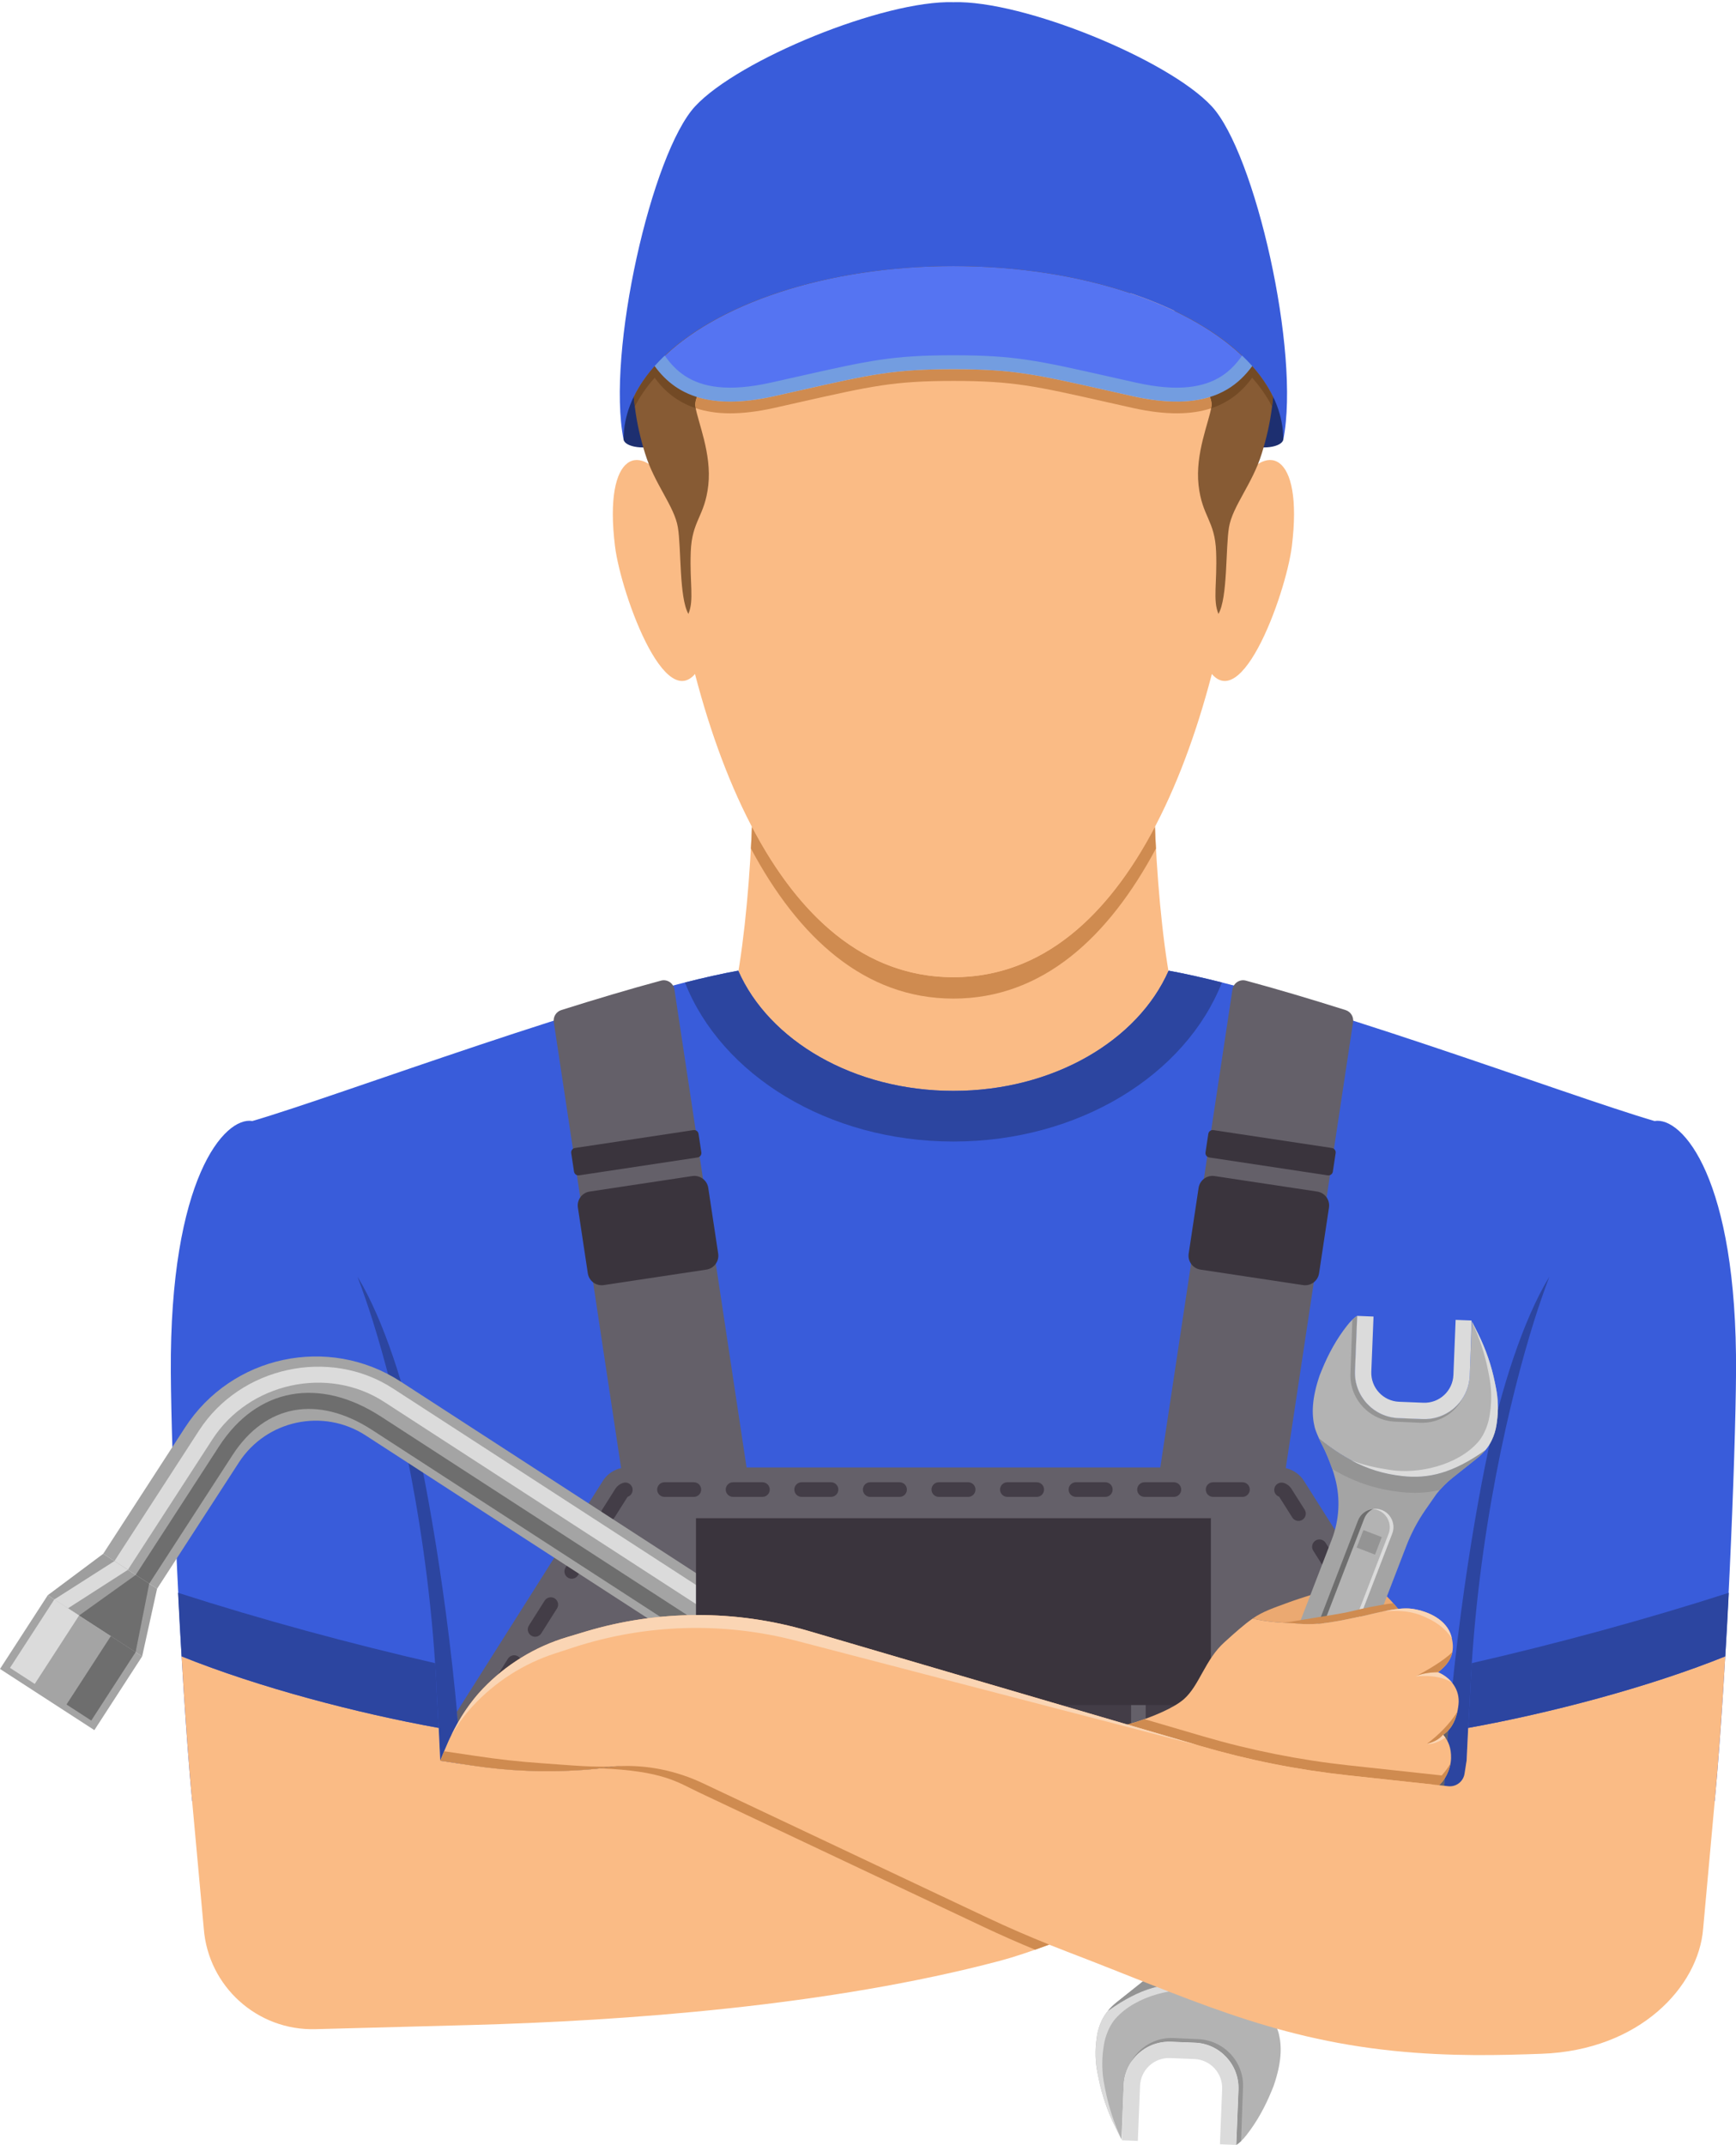 <?xml version="1.0" encoding="UTF-8"?><svg xmlns="http://www.w3.org/2000/svg" xmlns:xlink="http://www.w3.org/1999/xlink" height="700.7" preserveAspectRatio="xMidYMid meet" version="1.0" viewBox="0.0 -0.7 567.3 700.7" width="567.3" zoomAndPan="magnify"><defs><clipPath id="a"><path d="M 55 316 L 567.32 316 L 567.32 624 L 55 624 Z M 55 316"/></clipPath></defs><g><g><path d="M 245.43 237.496 C 247.496 260.797 244.055 315.387 237.164 334.023 C 254.387 362.652 282.633 383.289 311.566 383.289 C 340.504 383.289 368.746 362.652 385.973 334.023 C 379.082 315.387 375.637 260.797 377.703 237.496 L 245.43 237.496" fill="#fabb85"/></g><g><path d="M 377.75 276.488 C 362.316 305.406 340.719 325.523 311.566 325.523 C 282.418 325.523 260.82 305.406 245.387 276.488 C 245.527 274.094 245.637 271.715 245.727 269.383 C 260.836 298.238 282.277 318.539 311.566 318.539 C 340.859 318.539 362.285 298.238 377.41 269.383 C 377.504 271.715 377.609 274.094 377.75 276.488" fill="#cf8b50"/></g><g><path d="M 419.359 142.914 C 418.902 145.336 412.363 146.578 406.117 144.176 C 402.547 142.801 414.441 120.523 414.441 120.523 L 419.359 134.395 L 419.359 142.914" fill="#1d2f70"/></g><g><path d="M 203.777 142.914 C 204.234 145.336 210.773 146.578 217.016 144.176 C 220.59 142.801 208.695 120.523 208.695 120.523 L 203.777 134.395 L 203.777 142.914" fill="#1d2f70"/></g><g><path d="M 404.211 158.836 C 413.469 142.824 426.008 146.598 422.156 177.777 C 420.219 193.484 404.254 237.676 393.703 215.805 C 396.723 189.145 404.211 158.836 404.211 158.836" fill="#fabb85"/></g><g><path d="M 218.926 158.836 C 209.664 142.824 197.129 146.598 200.977 177.777 C 202.914 193.484 218.883 237.676 229.43 215.805 C 226.41 189.145 218.926 158.836 218.926 158.836" fill="#fabb85"/></g><g><path d="M 311.566 318.539 C 374.465 318.539 401.219 224.875 406.871 153.918 C 410.23 111.77 384.023 47.141 311.566 47.141 C 239.109 47.141 212.906 111.77 216.266 153.918 C 221.918 224.875 248.668 318.539 311.566 318.539" fill="#fabb85"/></g><g><path d="M 388.355 66.727 C 383.969 79.891 381.727 100.391 385.805 111.613 C 389.887 122.836 396.645 127.172 395.879 132.145 C 395.113 137.117 390.523 147.445 391.672 157.773 C 392.82 168.105 397.027 169.254 397.41 179.578 C 397.793 189.91 396.262 195.266 398.176 199.855 C 401.234 194.5 400.469 178.434 401.617 171.547 C 402.766 164.66 409.27 157.391 412.328 147.445 C 415.391 137.5 416.922 128.379 416.535 109.633 C 416.156 90.891 413.941 68.156 404.297 57.547 C 400.469 53.34 391.926 56.016 388.355 66.727" fill="#875b34"/></g><g><path d="M 234.777 66.727 C 239.168 79.891 241.41 100.391 237.328 111.613 C 233.25 122.836 226.492 127.172 227.254 132.145 C 228.02 137.117 232.609 147.445 231.465 157.773 C 230.316 168.105 226.109 169.254 225.727 179.578 C 225.344 189.91 226.871 195.266 224.961 199.855 C 221.898 194.5 222.664 178.434 221.516 171.547 C 220.367 164.66 213.867 157.391 210.805 147.445 C 207.746 137.5 206.215 128.379 206.598 109.633 C 206.98 90.891 209.195 68.156 218.84 57.547 C 222.664 53.34 231.211 56.016 234.777 66.727" fill="#875b34"/></g><g><path d="M 394.809 72.848 C 387.816 87.094 344.695 114.93 302.613 114.93 C 260.535 114.93 228.73 114.078 208.84 91.125 C 215.727 67.789 219.637 43.73 242.172 25.027 C 260.152 10.109 287.301 6.664 308.355 6.664 C 342.785 6.664 368.414 16.996 383.715 30.004 C 399.02 43.008 405.141 51.809 394.809 72.848" fill="#875b34"/></g><g clip-path="url(#a)"><path d="M 540.664 365.516 C 511.551 357.008 425.23 324.266 381.895 316.395 C 371.859 339.23 344.203 355.672 311.566 355.672 C 278.934 355.672 251.273 339.23 241.242 316.395 C 197.906 324.266 111.586 357.008 82.469 365.516 C 73.395 363.973 55.438 384.246 55.82 447.586 C 55.988 475.004 58.84 545.906 62.781 587.629 C 87.082 595.688 113.777 602.555 142.305 608.102 C 142.984 608.285 143.68 608.395 144.348 608.523 C 144.516 608.555 144.68 608.594 144.848 608.625 C 195.547 618.305 251.992 623.734 311.566 623.734 C 371.141 623.734 427.586 618.289 478.289 608.613 C 478.457 608.582 478.617 608.555 478.785 608.523 C 479.457 608.395 480.148 608.285 480.816 608.156 C 509.359 602.555 536.055 595.688 560.355 587.629 C 564.297 545.906 567.145 475.004 567.312 447.586 C 567.699 384.246 549.742 363.973 540.664 365.516" fill="#395cda"/></g><g><path d="M 381.895 316.395 C 371.859 339.23 344.203 355.672 311.566 355.672 C 278.934 355.672 251.273 339.23 241.242 316.395 C 236.016 317.348 230.137 318.672 223.832 320.262 C 235.691 350.387 270.473 372.219 311.566 372.219 C 352.664 372.219 387.445 350.387 399.305 320.262 C 393 318.672 387.121 317.348 381.895 316.395" fill="#2c45a0"/></g><g><path d="M 136.855 473.414 C 132.613 453.387 125.453 430.484 116.824 416.363 C 118.668 421.277 120.371 426.211 121.863 430.977 C 129.379 454.988 140.402 500.109 142.719 552.441 C 143.027 559.414 144.832 587.152 144.844 608.625 C 147.137 609.062 149.441 609.492 151.758 609.91 C 151.906 604.812 151.953 600.809 151.887 598.707 C 150.246 548.109 142.168 498.48 136.855 473.414" fill="#2c45a0"/></g><g><path d="M 471.25 598.707 C 471.184 600.809 471.23 604.812 471.375 609.91 C 473.691 609.492 476 609.062 478.293 608.625 C 478.305 587.152 480.109 559.414 480.418 552.441 C 482.734 500.109 493.758 454.988 501.273 430.977 C 502.766 426.211 504.465 421.277 506.312 416.363 C 497.68 430.484 490.523 453.387 486.277 473.414 C 480.965 498.48 472.887 548.109 471.25 598.707" fill="#2c45a0"/></g><g><path d="M 563.797 540.398 C 562.777 557.531 561.633 574.094 560.355 587.598 C 536.023 595.688 509.336 602.566 480.859 608.109 C 480.16 608.301 479.461 608.363 478.758 608.555 C 478.633 608.555 478.441 608.617 478.312 608.617 C 478.312 593.648 479.203 575.688 479.777 563.773 C 506.277 558.996 538.508 550.59 563.797 540.398" fill="#fabb85"/></g><g><path d="M 563.797 540.398 C 564.215 533.656 564.602 526.613 564.949 519.633 C 537.625 528.422 508.703 536.258 480.934 542.625 C 480.742 545.875 480.551 549.121 480.422 552.438 C 480.328 554.559 480.094 558.598 479.82 563.766 C 506.309 558.988 538.52 550.582 563.797 540.398" fill="#2c45a0"/></g><g><path d="M 59.34 540.398 C 60.359 557.531 61.504 574.094 62.781 587.598 C 87.113 595.688 113.801 602.566 142.273 608.109 C 142.977 608.301 143.676 608.363 144.379 608.555 C 144.504 608.555 144.695 608.617 144.824 608.617 C 144.824 593.648 143.93 575.688 143.359 563.773 C 116.859 558.996 84.629 550.59 59.34 540.398" fill="#fabb85"/></g><g><path d="M 59.34 540.398 C 58.922 533.656 58.535 526.613 58.184 519.633 C 85.512 528.422 114.43 536.258 142.203 542.625 C 142.395 545.875 142.586 549.121 142.715 552.438 C 142.809 554.559 143.039 558.598 143.316 563.766 C 116.824 558.988 84.613 550.582 59.34 540.398" fill="#2c45a0"/></g><g><path d="M 471.379 609.891 C 422.52 618.746 368.441 623.715 311.559 623.715 C 281.746 623.715 252.766 622.379 224.863 619.828 C 199.512 617.473 175.051 614.098 151.738 609.891 C 151.93 604.797 151.93 600.781 151.863 598.68 C 151.418 585.051 150.527 571.48 149.316 558.488 L 196.984 483.109 C 198.723 480.359 201.754 478.688 205.012 478.688 L 418.105 478.688 C 421.363 478.688 424.391 480.359 426.133 483.109 L 473.797 558.488 C 472.59 571.48 471.695 585.051 471.25 598.68 C 471.188 600.781 471.25 604.797 471.379 609.891" fill="#646069"/></g><g><path d="M 377.508 489.684 L 417.629 495.742 L 442.168 333.195 C 442.43 331.465 441.379 329.797 439.711 329.27 C 428.359 325.691 417.309 322.391 407.133 319.652 C 405.086 319.102 403.059 320.477 402.742 322.57 L 377.508 489.684" fill="#646069"/></g><g><path d="M 433.898 383.266 L 395.164 377.418 C 394.371 377.297 393.824 376.559 393.945 375.766 L 394.859 369.703 C 394.98 368.91 395.723 368.363 396.516 368.484 L 435.246 374.328 C 436.039 374.449 436.586 375.191 436.469 375.984 L 435.555 382.047 C 435.434 382.84 434.691 383.387 433.898 383.266" fill="#3a343d"/></g><g><path d="M 425.824 419.117 L 392.297 414.055 C 389.789 413.676 388.066 411.34 388.445 408.832 L 391.688 387.352 C 392.066 384.844 394.402 383.121 396.91 383.496 L 430.438 388.559 C 432.941 388.938 434.668 391.277 434.289 393.781 L 431.047 415.266 C 430.668 417.77 428.328 419.496 425.824 419.117" fill="#3a343d"/></g><g><path d="M 245.629 489.684 L 205.512 495.742 L 180.969 333.195 C 180.707 331.465 181.758 329.797 183.422 329.27 C 194.773 325.691 205.828 322.391 216.004 319.652 C 218.051 319.102 220.078 320.477 220.395 322.57 L 245.629 489.684" fill="#646069"/></g><g><path d="M 189.238 383.266 L 227.973 377.418 C 228.766 377.297 229.309 376.559 229.191 375.766 L 228.273 369.703 C 228.156 368.91 227.414 368.363 226.621 368.484 L 187.887 374.328 C 187.094 374.449 186.551 375.191 186.668 375.984 L 187.582 382.047 C 187.703 382.84 188.445 383.387 189.238 383.266" fill="#3a343d"/></g><g><path d="M 197.312 419.117 L 230.84 414.055 C 233.344 413.676 235.07 411.34 234.691 408.832 L 231.449 387.352 C 231.07 384.844 228.73 383.121 226.227 383.496 L 192.699 388.559 C 190.191 388.938 188.469 391.277 188.848 393.781 L 192.09 415.266 C 192.469 417.77 194.805 419.496 197.312 419.117" fill="#3a343d"/></g><g><path d="M 181.27 521.465 C 180.188 520.77 178.684 521.086 177.973 522.207 L 172.84 530.324 C 172.137 531.438 172.473 532.918 173.586 533.617 C 173.98 533.871 174.422 533.988 174.863 533.988 C 175.652 533.988 176.43 533.598 176.883 532.875 L 182.016 524.758 C 182.719 523.645 182.383 522.168 181.27 521.465 Z M 157.793 573.516 C 159.113 573.418 160.102 572.27 160 570.953 C 159.766 567.754 159.512 564.551 159.23 561.352 C 159.113 560.039 158.086 559.102 156.637 559.18 C 155.324 559.297 154.352 560.453 154.465 561.77 C 154.746 564.949 155 568.129 155.234 571.309 C 155.328 572.562 156.375 573.523 157.617 573.523 C 157.676 573.523 157.738 573.52 157.793 573.516 Z M 158.906 595.891 C 160.324 595.836 161.344 594.723 161.297 593.406 C 161.164 590.211 161.008 587 160.828 583.777 C 160.762 582.465 159.684 581.438 158.316 581.523 C 156.996 581.594 155.988 582.723 156.062 584.039 C 156.23 587.238 156.387 590.43 156.52 593.602 C 156.574 594.887 157.633 595.891 158.906 595.891 Z M 193.25 502.527 C 192.16 501.824 190.668 502.148 189.961 503.266 L 184.82 511.383 C 184.113 512.496 184.441 513.973 185.562 514.676 C 185.953 514.93 186.395 515.047 186.836 515.047 C 187.629 515.047 188.398 514.656 188.852 513.938 L 193.988 505.824 C 194.699 504.707 194.371 503.23 193.25 502.527 Z M 249.156 483.523 L 239.551 483.523 C 238.23 483.523 237.16 484.594 237.16 485.91 C 237.16 487.23 238.23 488.301 239.551 488.301 L 249.156 488.301 C 250.473 488.301 251.543 487.23 251.543 485.91 C 251.543 484.594 250.473 483.523 249.156 483.523 Z M 316.387 483.523 L 306.781 483.523 C 305.465 483.523 304.395 484.594 304.395 485.91 C 304.395 487.23 305.465 488.301 306.781 488.301 L 316.387 488.301 C 317.703 488.301 318.773 487.23 318.773 485.91 C 318.773 484.594 317.703 483.523 316.387 483.523 Z M 169.293 540.406 C 168.207 539.707 166.715 540.031 166.004 541.148 L 160.867 549.262 C 160.156 550.379 160.488 551.852 161.605 552.559 C 161.996 552.809 162.441 552.93 162.883 552.93 C 163.672 552.93 164.441 552.535 164.898 551.816 L 170.035 543.703 C 170.742 542.59 170.414 541.113 169.293 540.406 Z M 271.566 483.523 L 261.965 483.523 C 260.645 483.523 259.574 484.594 259.574 485.91 C 259.574 487.23 260.645 488.301 261.965 488.301 L 271.566 488.301 C 272.887 488.301 273.957 487.23 273.957 485.91 C 273.957 484.594 272.887 483.523 271.566 483.523 Z M 464.008 603.973 C 462.695 603.973 461.617 605.035 461.613 606.352 L 461.605 611.137 C 461.605 611.277 461.664 611.398 461.688 611.527 C 463.254 611.266 464.828 611.008 466.383 610.734 L 466.391 606.367 C 466.395 605.051 465.332 603.977 464.008 603.973 Z M 226.746 483.523 L 217.145 483.523 C 215.824 483.523 214.754 484.594 214.754 485.91 C 214.754 487.23 215.824 488.301 217.145 488.301 L 226.746 488.301 C 228.066 488.301 229.137 487.23 229.137 485.91 C 229.137 484.594 228.066 483.523 226.746 483.523 Z M 159.113 603.973 C 157.793 603.973 156.723 605.039 156.723 606.359 L 156.723 610.734 C 158.281 611.008 159.852 611.266 161.422 611.531 C 161.445 611.398 161.5 611.277 161.5 611.141 L 161.5 606.359 C 161.5 605.039 160.43 603.973 159.113 603.973 Z M 422.043 485.691 C 421.477 484.789 420.602 484.102 419.578 483.762 C 418.348 483.344 416.949 483.992 416.527 485.242 C 416.109 486.492 416.75 487.824 418.008 488.242 L 422.312 495.047 C 422.766 495.766 423.535 496.156 424.324 496.156 C 424.77 496.156 425.211 496.035 425.602 495.785 C 426.723 495.078 427.051 493.605 426.344 492.488 Z M 462.277 549.309 L 457.145 541.191 C 456.438 540.062 454.938 539.738 453.848 540.449 C 452.734 541.152 452.398 542.629 453.102 543.742 L 458.234 551.859 C 458.688 552.582 459.465 552.977 460.258 552.977 C 460.699 552.977 461.141 552.855 461.531 552.605 C 462.645 551.902 462.98 550.426 462.277 549.309 Z M 445.16 522.25 C 444.449 521.129 442.957 520.805 441.867 521.512 C 440.75 522.219 440.418 523.691 441.129 524.809 L 446.266 532.926 C 446.723 533.645 447.492 534.035 448.281 534.035 C 448.723 534.035 449.164 533.918 449.559 533.664 C 450.676 532.961 451.008 531.484 450.297 530.367 Z M 466.477 559.234 C 465.09 559.16 464 560.094 463.883 561.406 C 463.602 564.605 463.348 567.812 463.113 571.008 C 463.012 572.324 464 573.473 465.32 573.566 C 466.738 573.574 467.781 572.617 467.875 571.363 C 468.113 568.184 468.367 565.008 468.648 561.824 C 468.762 560.512 467.789 559.352 466.477 559.234 Z M 203.656 483.723 C 202.594 484.047 201.672 484.742 201.062 485.695 L 196.797 492.445 C 196.094 493.559 196.43 495.031 197.543 495.738 C 197.934 495.992 198.375 496.109 198.816 496.109 C 199.609 496.109 200.379 495.719 200.84 494.996 L 205.082 488.285 C 206.32 487.887 207.012 486.57 206.637 485.324 C 206.258 484.055 204.906 483.324 203.656 483.723 Z M 464.809 581.578 C 463.391 581.52 462.363 582.516 462.289 583.832 C 462.102 587.055 461.953 590.266 461.824 593.461 C 461.773 594.777 462.793 595.891 464.113 595.945 C 465.488 595.945 466.547 594.941 466.602 593.656 C 466.73 590.484 466.875 587.297 467.055 584.098 C 467.129 582.785 466.121 581.656 464.809 581.578 Z M 361.207 483.523 L 351.602 483.523 C 350.281 483.523 349.211 484.594 349.211 485.91 C 349.211 487.23 350.281 488.301 351.602 488.301 L 361.207 488.301 C 362.523 488.301 363.594 487.23 363.594 485.91 C 363.594 484.594 362.523 483.523 361.207 483.523 Z M 293.973 483.523 L 284.367 483.523 C 283.051 483.523 281.98 484.594 281.98 485.91 C 281.98 487.23 283.051 488.301 284.367 488.301 L 293.973 488.301 C 295.293 488.301 296.363 487.23 296.363 485.91 C 296.363 484.594 295.293 483.523 293.973 483.523 Z M 433.191 503.312 C 432.469 502.191 430.977 501.871 429.895 502.574 C 428.781 503.277 428.445 504.754 429.148 505.871 L 434.281 513.984 C 434.738 514.703 435.512 515.094 436.301 515.094 C 436.742 515.094 437.184 514.977 437.574 514.723 C 438.691 514.02 439.023 512.543 438.324 511.43 Z M 338.793 483.523 L 329.188 483.523 C 327.871 483.523 326.801 484.594 326.801 485.91 C 326.801 487.23 327.871 488.301 329.188 488.301 L 338.793 488.301 C 340.113 488.301 341.184 487.23 341.184 485.91 C 341.184 484.594 340.113 483.523 338.793 483.523 Z M 383.613 483.523 L 374.008 483.523 C 372.688 483.523 371.617 484.594 371.617 485.91 C 371.617 487.23 372.688 488.301 374.008 488.301 L 383.613 488.301 C 384.934 488.301 386 487.23 386 485.91 C 386 484.594 384.934 483.523 383.613 483.523 Z M 406.027 483.523 L 396.422 483.523 C 395.102 483.523 394.031 484.594 394.031 485.91 C 394.031 487.23 395.102 488.301 396.422 488.301 L 406.027 488.301 C 407.344 488.301 408.414 487.23 408.414 485.91 C 408.414 484.594 407.344 483.523 406.027 483.523" fill="#433d47"/></g><g><path d="M 319.758 598.023 L 331.168 580.414 L 130.887 450.605 C 107.328 435.336 75.734 442.078 60.465 465.641 L 33.719 506.902 L 51.328 518.312 L 78.07 477.051 C 87.047 463.199 105.621 459.234 119.477 468.215 L 319.758 598.023" fill="#a4a4a4"/></g><g><path d="M 41.789 512.133 L 37.391 509.277 L 65.023 466.645 C 78.59 445.711 107.609 439.398 128.387 452.867 L 327.012 581.602 L 324.156 586.004 L 125.535 457.27 C 107.141 445.348 81.445 450.949 69.422 469.496 L 41.789 512.133" fill="#dbdbdb"/></g><g><path d="M 75.984 474.648 L 48.762 516.648 L 44.359 513.797 L 71.582 471.797 C 83.977 452.672 104.254 448.945 124.504 462.07 L 321.66 589.855 L 318.809 594.258 L 121.648 466.473 C 103.852 454.938 86.781 457.992 75.984 474.648" fill="#6e6e6e"/></g><g><path d="M 33.719 506.902 L 15.617 520.418 L 46.453 540.406 L 51.328 518.312 L 33.719 506.902" fill="#9e9e9e"/></g><g><path d="M 0 544.512 L 30.836 564.5 L 46.453 540.406 L 15.617 520.418 L 0 544.512" fill="#a4a4a4"/></g><g><path d="M 21.734 556.129 L 29.828 561.375 L 44.316 539.02 L 36.223 533.777 L 21.734 556.129" fill="#6e6e6e"/></g><g><path d="M 3.262 544.156 L 11.355 549.402 L 25.844 527.051 L 17.75 521.805 L 3.262 544.156" fill="#dbdbdb"/></g><g><path d="M 48.762 516.648 L 44.316 539.02 L 25.844 527.051 L 44.359 513.797 L 48.762 516.648" fill="#6e6e6e"/></g><g><path d="M 22.223 524.699 L 41.789 512.133 L 37.391 509.277 L 17.75 521.805 L 22.223 524.699" fill="#dbdbdb"/></g><g><path d="M 311.559 623.715 C 337.012 623.715 361.859 622.668 385.973 620.777 L 385.973 531.637 L 237.164 531.637 L 237.164 620.809 C 261.266 622.684 286.086 623.715 311.559 623.715" fill="#433d47"/></g><g><path d="M 372.004 573.84 C 370.688 573.84 369.617 574.91 369.617 576.227 L 369.617 585.781 C 369.617 587.102 370.688 588.172 372.004 588.172 C 373.324 588.172 374.395 587.102 374.395 585.781 L 374.395 576.227 C 374.395 574.91 373.324 573.84 372.004 573.84 Z M 372.004 596.133 C 370.688 596.133 369.617 597.203 369.617 598.52 L 369.617 608.078 C 369.617 609.395 370.688 610.465 372.004 610.465 C 373.324 610.465 374.395 609.395 374.395 608.078 L 374.395 598.52 C 374.395 597.203 373.324 596.133 372.004 596.133 Z M 372.004 529.25 C 370.688 529.25 369.617 530.32 369.617 531.637 L 369.617 541.191 C 369.617 542.512 370.688 543.582 372.004 543.582 C 373.324 543.582 374.395 542.512 374.395 541.191 L 374.395 531.637 C 374.395 530.32 373.324 529.25 372.004 529.25 Z M 372.004 618.43 C 370.688 618.43 369.617 619.496 369.617 620.816 L 369.617 621.93 C 371.203 621.832 372.812 621.77 374.395 621.664 L 374.395 620.816 C 374.395 619.496 373.324 618.43 372.004 618.43 Z M 372.004 551.543 C 370.688 551.543 369.617 552.613 369.617 553.934 L 369.617 563.488 C 369.617 564.805 370.688 565.875 372.004 565.875 C 373.324 565.875 374.395 564.805 374.395 563.488 L 374.395 553.934 C 374.395 552.613 373.324 551.543 372.004 551.543 Z M 251.125 573.84 C 249.809 573.84 248.738 574.91 248.738 576.227 L 248.738 585.781 C 248.738 587.102 249.809 588.172 251.125 588.172 C 252.445 588.172 253.516 587.102 253.516 585.781 L 253.516 576.227 C 253.516 574.91 252.445 573.84 251.125 573.84 Z M 251.125 551.543 C 249.809 551.543 248.738 552.613 248.738 553.934 L 248.738 563.488 C 248.738 564.805 249.809 565.875 251.125 565.875 C 252.445 565.875 253.516 564.805 253.516 563.488 L 253.516 553.934 C 253.516 552.613 252.445 551.543 251.125 551.543 Z M 251.125 596.133 C 249.809 596.133 248.738 597.203 248.738 598.52 L 248.738 608.078 C 248.738 609.395 249.809 610.465 251.125 610.465 C 252.445 610.465 253.516 609.395 253.516 608.078 L 253.516 598.52 C 253.516 597.203 252.445 596.133 251.125 596.133 Z M 251.125 618.43 C 249.809 618.43 248.738 619.496 248.738 620.816 L 248.738 621.668 C 250.32 621.77 251.926 621.844 253.516 621.938 L 253.516 620.816 C 253.516 619.496 252.445 618.43 251.125 618.43 Z M 251.125 529.25 C 249.809 529.25 248.738 530.32 248.738 531.637 L 248.738 541.191 C 248.738 542.512 249.809 543.582 251.125 543.582 C 252.445 543.582 253.516 542.512 253.516 541.191 L 253.516 531.637 C 253.516 530.32 252.445 529.25 251.125 529.25" fill="#646069"/></g><g><path d="M 383.969 556.32 L 239.164 556.32 C 232.684 556.32 227.434 551.066 227.434 544.59 L 227.434 495.277 L 395.703 495.277 L 395.703 544.59 C 395.703 551.066 390.449 556.32 383.969 556.32" fill="#3a343d"/></g><g><path d="M 213.941 118.879 C 211.078 122.09 208.805 125.473 207.113 128.98 C 207.215 130.059 207.32 131.113 207.449 132.121 C 209.105 128.863 211.266 125.715 213.941 122.715 C 216.992 126.887 221.152 130.594 227.359 132.645 C 227.332 132.488 227.277 132.293 227.254 132.145 C 227.09 131.07 227.328 130.02 227.762 128.93 C 221.328 126.906 217.055 123.141 213.941 118.879 Z M 409.188 118.871 C 406.07 123.137 401.828 126.941 395.387 128.965 C 395.809 130.039 396.043 131.082 395.879 132.145 C 395.855 132.305 395.797 132.52 395.762 132.691 C 402 130.641 406.129 126.891 409.188 122.707 C 411.863 125.711 414.027 128.859 415.688 132.121 C 415.812 131.113 415.922 130.059 416.023 128.98 C 414.328 125.473 412.055 122.086 409.188 118.871" fill="#734a25"/></g><g><path d="M 395.387 128.965 C 389.27 130.883 381.172 131.195 370.105 128.719 L 361.922 126.879 C 338.18 121.527 331.012 119.914 311.566 119.914 C 292.121 119.914 284.953 121.527 261.207 126.879 L 253.023 128.719 C 247.516 129.953 242.738 130.496 238.57 130.496 C 234.363 130.496 230.836 129.895 227.762 128.93 C 227.328 130.02 227.09 131.07 227.254 132.145 C 227.277 132.293 227.332 132.488 227.359 132.645 C 230.523 133.688 234.184 134.332 238.57 134.332 C 242.738 134.332 247.516 133.785 253.023 132.555 L 261.207 130.715 C 284.953 125.363 292.121 123.746 311.566 123.746 C 331.012 123.746 338.18 125.363 361.922 130.715 L 370.105 132.555 C 381.391 135.078 389.605 134.711 395.762 132.691 C 395.797 132.52 395.855 132.305 395.879 132.145 C 396.043 131.082 395.809 130.039 395.387 128.965" fill="#cf8b50"/></g><g><path d="M 311.566 86.23 C 269.68 86.23 233.461 98.82 215.617 117.172 C 221.316 125.121 230.891 131.332 252.488 126.504 C 283.031 119.676 289.754 117.637 311.566 117.637 C 333.383 117.637 340.105 119.676 370.645 126.504 C 392.242 131.332 401.82 125.121 407.516 117.172 C 389.676 98.82 353.453 86.23 311.566 86.23" fill="#5574f2"/></g><g><path d="M 238.57 130.496 C 218.863 130.496 212.863 118.297 208.266 108.953 L 207.816 108.047 L 212.086 106.094 L 212.535 107.004 C 217.957 118.023 224.16 130.496 251.953 124.285 L 260.133 122.449 C 284.289 117.004 291.574 115.359 311.566 115.359 C 331.559 115.359 338.844 117.004 363 122.449 L 371.176 124.285 C 399.004 130.508 405.176 118.023 410.594 107.008 L 411.047 106.094 L 415.312 108.047 L 414.867 108.957 C 409.297 120.273 401.68 135.781 370.105 128.719 L 361.926 126.879 C 338.18 121.527 331.012 119.914 311.566 119.914 C 292.121 119.914 284.953 121.527 261.207 126.879 L 253.023 128.719 C 247.516 129.953 242.738 130.496 238.57 130.496" fill="#739de0"/></g><g><path d="M 395.957 34.008 C 381.773 18.746 334.262 -0.676 311.566 0.02 C 288.875 -0.676 241.363 18.746 227.18 34.008 C 212.996 49.27 198.105 114.473 203.777 142.914 C 203.777 111.609 252.035 86.23 311.566 86.23 C 371.098 86.23 419.359 111.609 419.359 142.914 C 425.031 114.473 410.137 49.27 395.957 34.008" fill="#395cda"/></g><g><path d="M 443.684 527.59 C 439.504 528.34 431.125 530.648 423.188 529.617 C 422.77 529.598 422.312 529.578 421.816 529.555 C 420.828 529.508 419.707 529.441 418.516 529.355 C 417.922 529.312 417.309 529.262 416.688 529.207 C 414.207 528.973 411.586 528.617 409.359 528.039 C 412.691 525.707 416.281 524.551 421.078 522.777 C 425.016 521.32 433.281 518.844 437.781 517.27 C 442.113 515.758 445.992 515.539 449.371 517.621 C 452.121 519.316 455.23 522.902 456.914 524.902 C 452.176 525.402 446.797 527.027 443.684 527.59" fill="#eba971"/></g><g><path d="M 416.43 659.867 C 417.109 661.336 417.695 662.836 417.898 663.668 C 418.922 667.895 418.852 673.051 416.199 680.738 C 416.055 681.152 415.539 682.352 415.539 682.352 C 413.434 687.523 410.742 692.473 407.273 696.859 C 406.242 698.168 405.098 699.348 403.988 700 L 404.715 682 C 405.043 673.848 398.676 666.941 390.523 666.609 L 382.602 666.289 C 376.262 666.039 370.469 669.844 368.191 675.754 C 367.605 677.27 367.281 678.863 367.219 680.492 L 366.496 698.227 L 364.441 694.086 C 361.949 689.082 360.121 683.77 359.016 678.289 L 358.672 676.59 C 357.922 672.898 357.812 669.109 358.34 665.379 L 358.461 664.523 C 358.723 662.676 359.277 660.898 360.09 659.246 C 360.625 658.148 361.297 657.137 362.066 656.195 C 372.734 648.598 380.75 646.734 389.25 647.684 C 399.188 648.805 407.055 652.414 416.43 659.867" fill="#b3b3b3"/></g><g><path d="M 389.25 647.684 C 380.75 646.734 372.734 648.598 362.078 656.184 C 361.297 657.137 360.625 658.148 360.09 659.246 C 359.277 660.898 358.723 662.676 358.461 664.523 L 358.34 665.379 C 357.812 669.109 357.922 672.898 358.672 676.59 L 359.016 678.289 C 360.121 683.77 361.949 689.082 364.441 694.086 L 366.496 698.227 C 364.105 692.98 362.316 687.652 361.227 682.152 L 360.871 680.352 C 360.102 676.449 360 672.441 360.566 668.488 L 360.695 667.582 C 360.977 665.629 361.586 663.754 362.426 661.992 C 363.027 660.727 363.793 659.57 364.523 658.746 C 371.336 651.074 384.219 648.27 393.102 649.652 C 397.688 650.367 401.902 651.191 405.984 652.855 C 400.637 649.992 395.328 648.371 389.25 647.684" fill="#dbdbdb"/></g><g><path d="M 406.199 681.066 C 406.492 672.836 399.953 665.828 391.621 665.453 L 383.531 665.086 C 377.547 664.82 372.066 668.055 369.453 673.246 C 370.484 671.594 371.82 670.184 373.371 669.07 C 373.965 668.648 374.484 668.32 375.031 668.031 C 375.641 667.711 376.203 667.453 376.781 667.234 C 377.367 667.016 377.938 666.848 378.512 666.707 C 379.348 666.516 379.914 666.422 380.492 666.363 C 381.387 666.289 381.988 666.266 382.602 666.289 L 390.523 666.609 C 398.676 666.941 405.043 673.848 404.715 682 L 403.988 700 C 404.512 699.691 405.047 699.254 405.57 698.754 L 406.199 681.066" fill="#949494"/></g><g><path d="M 431.074 469.309 C 430.395 467.84 429.812 466.34 429.605 465.508 C 428.586 461.281 428.652 456.125 431.305 448.438 C 431.449 448.027 431.965 446.824 431.965 446.824 C 434.07 441.652 436.762 436.707 440.23 432.316 C 441.262 431.012 442.406 429.828 443.516 429.176 L 442.793 447.176 C 442.465 455.332 448.828 462.238 456.984 462.566 L 464.902 462.887 C 471.242 463.141 477.035 459.336 479.312 453.422 C 479.898 451.906 480.223 450.312 480.289 448.688 L 481.008 430.949 L 483.062 435.09 C 485.555 440.098 487.383 445.406 488.492 450.887 L 488.836 452.59 C 489.582 456.277 489.691 460.066 489.164 463.797 L 489.043 464.652 C 488.781 466.5 488.23 468.281 487.414 469.93 C 486.883 471.027 486.211 472.043 485.438 472.98 C 474.77 480.578 466.754 482.441 458.254 481.492 C 448.316 480.371 440.453 476.762 431.074 469.309" fill="#b3b3b3"/></g><g><path d="M 458.254 481.492 C 448.316 480.371 440.453 476.762 431.074 469.309 C 431.398 470.027 431.742 470.73 432.074 471.363 C 433.387 473.875 434.371 476.379 435.387 479.215 C 435.672 480 435.98 481.059 436.301 482.266 C 438.066 488.848 437.668 495.836 435.219 502.191 L 387.91 624.895 C 386.312 629.043 384.223 632.984 381.688 636.637 L 378.105 641.797 C 376.586 643.742 374.844 645.508 372.91 647.051 L 364.875 653.441 C 363.852 654.254 362.906 655.172 362.078 656.184 C 372.734 648.598 380.75 646.734 389.25 647.684 C 399.188 648.805 407.055 652.414 416.43 659.867 C 416.105 659.148 415.762 658.445 415.43 657.816 C 414.117 655.301 413.137 652.797 412.117 649.961 C 411.836 649.176 411.523 648.117 411.203 646.91 C 409.438 640.328 409.836 633.344 412.289 626.984 L 459.594 504.281 C 461.191 500.137 463.285 496.191 465.816 492.539 L 469.398 487.383 C 470.922 485.434 472.66 483.668 474.594 482.125 L 482.629 475.734 C 483.652 474.922 484.598 474.008 485.426 472.992 C 474.77 480.578 466.754 482.441 458.254 481.492" fill="#a4a4a4"/></g><g><path d="M 457.656 486.711 C 461.941 487.188 466.125 487.059 470.488 486.07 C 471.734 484.637 473.105 483.312 474.594 482.125 L 482.629 475.734 C 483.652 474.922 484.598 474.008 485.426 472.992 C 474.77 480.578 466.754 482.441 458.254 481.492 C 448.316 480.371 440.453 476.762 431.074 469.309 C 431.398 470.027 431.742 470.73 432.074 471.363 C 433.387 473.875 434.371 476.379 435.387 479.215 C 442.574 483.48 449.531 485.793 457.656 486.711" fill="#949494"/></g><g><path d="M 389.852 642.469 C 385.566 641.988 381.383 642.121 377.02 643.109 C 375.77 644.539 374.398 645.863 372.91 647.051 L 364.875 653.441 C 363.852 654.254 362.906 655.172 362.078 656.184 C 372.734 648.598 380.75 646.734 389.25 647.684 C 399.188 648.805 407.055 652.414 416.43 659.867 C 416.105 659.148 415.762 658.445 415.43 657.816 C 414.117 655.301 413.137 652.797 412.117 649.961 C 404.93 645.699 397.973 643.383 389.852 642.469" fill="#949494"/></g><g><path d="M 454.945 500.324 L 403.734 633.16 C 402.547 636.246 399.078 637.785 395.992 636.594 C 392.906 635.406 391.367 631.938 392.559 628.852 L 443.77 496.016 C 444.961 492.93 448.426 491.391 451.512 492.582 C 454.602 493.773 456.137 497.238 454.945 500.324" fill="#b3b3b3"/></g><g><path d="M 415.688 592.996 L 420.723 579.945 L 416.52 578.324 L 411.488 591.379 Z M 430.461 542.164 L 434.664 543.781 L 436.848 538.117 L 432.645 536.5 Z M 422.43 575.516 L 427.762 561.68 L 423.562 560.059 L 418.227 573.898 Z M 429.473 557.254 L 432.957 548.211 L 428.754 546.594 L 425.27 555.633 L 429.473 557.254" fill="#949494"/></g><g><path d="M 404.164 624.32 L 401.961 630.039 L 395.965 627.73 L 398.172 622.012 L 404.164 624.32" fill="#949494"/></g><g><path d="M 451.539 501.445 L 449.336 507.168 L 443.34 504.855 L 445.543 499.137 L 451.539 501.445" fill="#949494"/></g><g><path d="M 448.406 492.281 C 449.047 492.309 449.691 492.41 450.32 492.652 C 453.406 493.844 454.945 497.309 453.754 500.395 L 402.543 633.23 C 401.746 635.289 399.938 636.637 397.902 636.965 C 400.398 637.066 402.789 635.617 403.734 633.16 L 454.945 500.324 C 456.137 497.238 454.602 493.773 451.512 492.582 C 450.484 492.188 449.422 492.117 448.406 492.281" fill="#dbdbdb"/></g><g><path d="M 398.023 636 C 394.938 634.809 393.398 631.344 394.59 628.258 L 445.801 495.422 C 446.359 493.977 447.426 492.887 448.711 492.242 C 446.559 492.48 444.605 493.855 443.77 496.016 L 392.559 628.852 C 391.367 631.938 392.906 635.406 395.992 636.594 C 397.633 637.227 399.367 637.07 400.824 636.34 C 399.902 636.441 398.945 636.355 398.023 636" fill="#6e6e6e"/></g><g><path d="M 441.52 476.324 C 445.605 477.988 449.816 478.809 454.402 479.523 C 463.285 480.906 476.172 478.105 482.98 470.43 C 483.715 469.605 484.477 468.449 485.078 467.184 C 485.918 465.422 486.527 463.551 486.809 461.594 L 486.938 460.688 C 487.508 456.738 487.406 452.727 486.633 448.824 L 486.277 447.023 C 485.188 441.523 483.398 436.195 481 431.148 C 481.008 430.949 483.062 435.094 483.062 435.094 C 485.555 440.098 487.383 445.406 488.492 450.887 L 488.836 452.59 C 489.582 456.277 489.691 460.066 489.164 463.797 L 489.043 464.652 C 488.781 466.5 488.23 468.281 487.414 469.93 C 486.883 471.027 486.211 472.043 485.438 472.98 C 474.77 480.578 466.754 482.441 458.254 481.492 C 452.176 480.809 446.871 479.184 441.52 476.324" fill="#dbdbdb"/></g><g><path d="M 441.305 448.113 C 441.012 456.344 447.551 463.348 455.883 463.727 L 463.973 464.09 C 469.957 464.355 475.438 461.121 478.051 455.93 C 477.02 457.582 475.684 458.992 474.133 460.109 C 473.539 460.527 473.02 460.855 472.477 461.145 C 471.863 461.465 471.301 461.723 470.723 461.941 C 470.137 462.16 469.57 462.328 468.992 462.469 C 468.156 462.66 467.59 462.754 467.012 462.812 C 466.121 462.887 465.516 462.91 464.902 462.887 L 456.984 462.566 C 448.828 462.238 442.465 455.332 442.793 447.176 L 443.516 429.176 C 442.992 429.484 442.461 429.922 441.934 430.422 L 441.305 448.113" fill="#949494"/></g><g><path d="M 404.715 682 L 403.988 700 L 398.656 699.781 L 399.383 681.789 C 399.586 676.562 395.531 672.156 390.301 671.945 L 382.387 671.629 C 377.164 671.414 372.762 675.48 372.551 680.703 L 371.824 698.703 L 366.633 698.492 C 366.496 698.227 367.219 680.492 367.219 680.492 C 367.281 678.863 367.605 677.27 368.191 675.754 C 370.469 669.844 376.262 666.039 382.602 666.289 L 390.523 666.609 C 398.676 666.941 405.043 673.848 404.715 682" fill="#dbdbdb"/></g><g><path d="M 442.793 447.176 L 443.516 429.176 L 448.848 429.395 L 448.125 447.391 C 447.918 452.613 451.973 457.02 457.203 457.23 L 465.117 457.547 C 470.34 457.762 474.742 453.695 474.953 448.477 L 475.68 430.477 L 480.875 430.684 C 481.008 430.949 480.289 448.688 480.289 448.688 C 480.223 450.312 479.898 451.906 479.312 453.422 C 477.035 459.336 471.242 463.141 464.902 462.887 L 456.984 462.566 C 448.828 462.238 442.465 455.332 442.793 447.176" fill="#dbdbdb"/></g><g><path d="M 418.941 529.383 C 419.977 529.328 421 529.238 421.973 529.066 C 430.562 527.562 438.148 526.586 442.262 525.527 C 445.02 524.816 450.422 523.648 455.305 523.043 C 455.914 523.727 456.469 524.371 456.914 524.902 C 455.82 525.016 454.691 525.203 453.566 525.41 C 453.34 525.453 453.121 525.492 452.895 525.539 C 450.5 526.008 448.176 526.582 446.207 527.043 C 445.273 527.262 444.406 527.457 443.684 527.59 C 439.504 528.34 431.125 530.648 423.188 529.617 C 422.719 529.598 422.16 529.57 421.594 529.539 C 420.785 529.5 419.883 529.445 418.941 529.383" fill="#cf8b50"/></g><g><path d="M 355.52 566.027 C 357.434 565.828 369.352 562.473 371.555 561.754 C 376.348 560.184 383.484 557.391 386.93 554.332 C 391.957 549.863 393.789 541.527 400.062 535.844 C 403.688 532.559 406.484 530.051 409.359 528.039 C 411.586 528.617 414.207 528.973 416.688 529.207 C 417.309 529.262 417.922 529.312 418.516 529.355 C 419.707 529.441 420.828 529.508 421.816 529.555 C 422.312 529.578 422.77 529.598 423.188 529.617 C 431.125 530.648 439.504 528.34 443.684 527.59 C 447.863 526.836 456.125 524.16 461.438 524.867 C 466.855 525.648 472.793 528.484 474.285 533.887 C 475.773 539.289 473.734 542.648 469.918 545.586 C 474.191 547.457 477.129 551.277 476.621 556.098 C 476.113 560.918 474.301 564.266 471.594 566.008 C 473.367 568.078 474.262 570.422 474.184 573.688 C 474.109 576.957 472.34 581.199 469.156 583.43 C 470.164 584.484 471.332 586.059 471.141 588.395 C 470.691 593.879 466.336 599.773 460.664 603.91 C 454.996 608.043 450.301 608.691 443.914 609.746 C 437.523 610.801 384.215 618.809 375.113 620.562 C 371.344 621.289 364.539 623.109 362.453 623.383 L 355.52 566.027" fill="#fabb85"/></g><g><path d="M 460.664 603.91 C 454.996 608.043 450.301 608.691 443.914 609.746 C 437.523 610.801 384.215 618.809 375.113 620.562 C 371.344 621.289 364.539 623.109 362.453 623.383 L 360.559 612.793 C 363.277 612.113 372.328 611.176 374.852 610.664 C 415.242 602.484 433.352 607.742 450.055 603.816 C 457.426 602.086 463.949 598.699 471.004 589.465 C 470.121 594.633 465.969 600.043 460.664 603.91" fill="#cf8b50"/></g><g><path d="M 474.285 533.887 C 474.34 534.086 474.379 534.273 474.422 534.465 C 472.117 531.062 468.957 528.762 464.176 526.926 C 460.176 525.391 455.848 525.387 452.07 525.695 C 455.344 525.012 458.766 524.512 461.438 524.867 C 466.855 525.648 472.793 528.484 474.285 533.887" fill="#fad5b4"/></g><g><path d="M 474.496 548.977 C 470.434 546.426 465.254 546.773 462.57 546.934 C 464.035 546.199 466.949 545.586 469.918 545.586 C 471.742 546.387 473.324 547.539 474.496 548.977" fill="#fad5b4"/></g><g><path d="M 469.918 545.586 C 466.949 545.586 464.035 546.199 462.57 546.934 C 465.641 545.379 471.688 541.953 474.594 539.016 C 474.062 541.656 472.355 543.711 469.918 545.586" fill="#cf8b50"/></g><g><path d="M 471.594 566.008 C 470.238 567.688 468.062 568.609 466.285 568.977 C 470.328 565.922 473.66 562.535 476.223 558.555 C 475.43 562.07 473.812 564.578 471.594 566.008" fill="#cf8b50"/></g><g><path d="M 466.285 568.977 C 468.062 568.609 470.238 567.688 471.594 566.008 C 471.859 566.324 472.105 566.645 472.336 566.969 C 470.266 568.328 468.102 569.242 466.285 568.977" fill="#fad5b4"/></g><g><path d="M 469.156 583.43 C 467.105 585.141 465.121 585.754 462.184 586.656 C 465.691 584.758 471.371 580.039 474.004 575.371 C 473.48 578.301 471.816 581.566 469.156 583.43" fill="#cf8b50"/></g><g><path d="M 462.184 586.656 C 465.121 585.754 467.105 585.141 469.156 583.43 C 469.348 583.629 469.539 583.844 469.73 584.078 C 466.953 586.336 463.934 586.84 462.184 586.656" fill="#fad5b4"/></g><g><path d="M 392.281 569.672 C 408.004 574.281 424.102 577.488 440.391 579.254 L 470.16 582.48 C 470.48 582.172 470.84 581.91 471.129 581.566 C 471.32 581.332 471.473 581.074 471.652 580.828 C 471.969 580.383 472.254 579.93 472.516 579.457 C 466.859 578.844 440.742 576.012 440.742 576.012 C 424.695 574.27 408.695 571.086 393.199 566.543 L 373.992 560.91 C 373.141 561.215 372.312 561.504 371.555 561.754 C 371.012 561.93 369.871 562.27 368.441 562.684 L 392.281 569.672" fill="#cf8b50"/></g><g><path d="M 143.867 574.508 L 154.555 576.098 C 178.301 579.633 202.527 577.965 225.562 571.207 C 225.562 571.207 313.059 574.938 363.121 563.277 C 371.23 561.391 415.207 604.023 403.922 609.07 C 381.277 619.203 344.316 635.207 326.801 639.848 C 271.207 654.578 204.293 659.492 153.465 660.848 L 103.043 662.191 C 84.094 662.695 68.066 648.262 66.594 629.363 L 62.781 587.629 L 143.867 574.508" fill="#fabb85"/></g><g><path d="M 560.355 587.641 L 556.562 629.359 C 555.066 648.266 535.891 669.082 503.797 670.23 C 490.379 670.707 474.082 671.188 455.387 669.27 C 414.633 665.09 387.336 651.617 348.73 636.883 C 339.992 633.551 331.371 629.879 322.887 625.871 L 311.574 620.539 L 229.785 581.891 C 221.117 577.785 211.457 575.754 201.91 576.289 C 199.801 576.367 197.652 576.637 195.543 577.059 C 181.699 578.438 168.051 578.133 154.551 576.098 L 143.855 574.488 L 145.465 570.617 C 148.418 563.406 152.441 556.582 157.812 550.945 C 165.328 543.121 174.762 537.258 185.344 534.109 L 191.324 532.309 C 215.059 525.18 240.367 525.102 264.141 532.078 L 311.535 546 L 392.281 569.672 C 408.004 574.281 424.102 577.488 440.391 579.254 L 473.27 582.82 C 475.844 583.098 478.18 581.309 478.582 578.754 L 479.258 574.488 L 560.355 587.641" fill="#fabb85"/></g><g><path d="M 391.062 569.312 L 311.535 546 L 264.141 532.078 C 240.367 525.102 215.059 525.18 191.324 532.309 L 185.344 534.109 C 174.762 537.258 165.328 543.121 157.812 550.945 C 153.559 555.41 150.176 560.641 147.473 566.199 C 149.449 562.824 151.738 559.641 154.383 556.75 C 161.688 548.84 170.965 542.805 181.457 539.422 L 187.391 537.484 C 210.93 529.816 236.223 529.059 260.176 535.297 L 307.922 547.734 L 389.266 568.887 C 389.863 569.043 390.465 569.16 391.062 569.312" fill="#fad5b4"/></g><g><path d="M 322.887 625.871 L 311.574 620.539 L 229.785 581.891 C 221.117 577.785 211.457 575.754 201.91 576.289 C 201.43 576.309 200.941 576.371 200.457 576.406 C 199.156 576.574 197.859 576.758 196.555 576.895 C 196.379 576.926 196.207 576.945 196.031 576.98 C 216.707 577.809 221.398 581.527 228.391 584.84 L 321.496 628.82 C 327.039 631.438 332.629 633.898 338.258 636.23 C 339.742 635.711 341.297 635.148 342.879 634.566 C 336.141 631.859 329.469 628.98 322.887 625.871" fill="#cf8b50"/></g><g><path d="M 177.066 575.316 C 169.113 574.758 162.922 574.047 155.035 572.871 L 145.137 571.398 L 143.855 574.488 L 154.551 576.098 C 168.051 578.133 181.699 578.438 195.199 577.098 C 197.598 576.648 199.688 576.391 201.742 576.305 C 193.996 576.754 187.242 576.027 177.066 575.316" fill="#cf8b50"/></g></g></svg>